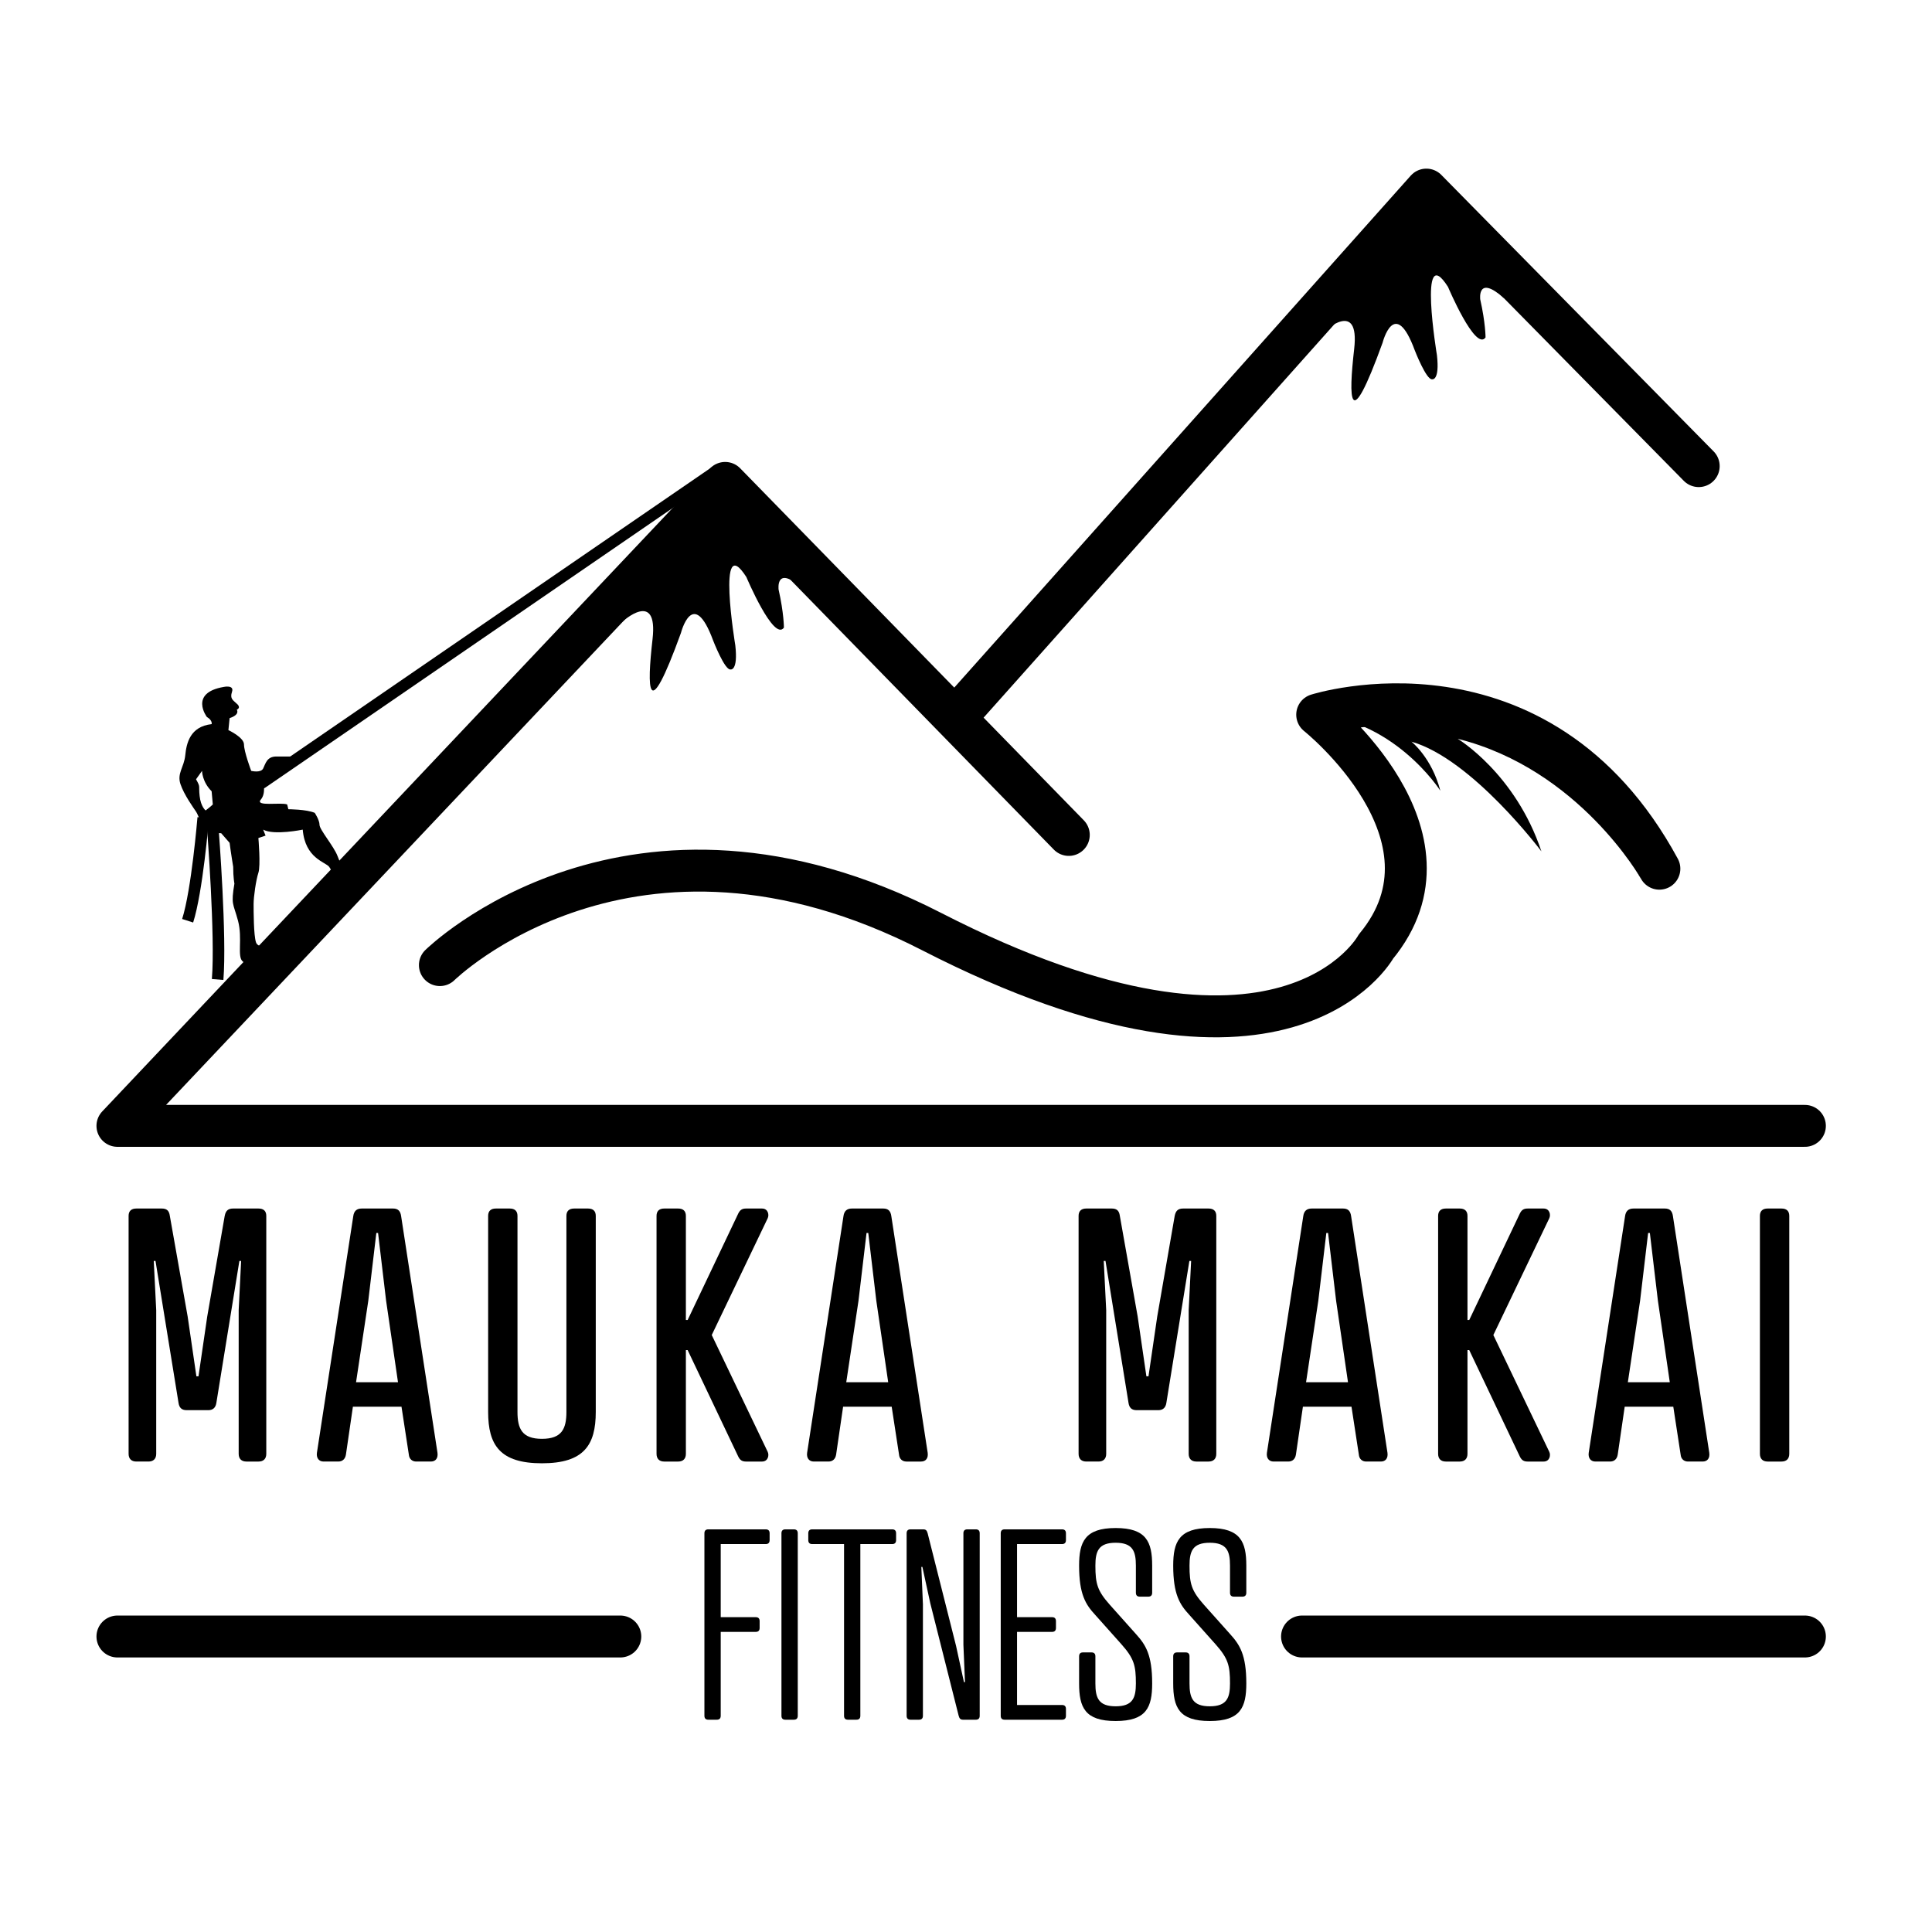 <?xml version="1.0" encoding="utf-8"?>
<!-- Generator: Adobe Illustrator 16.0.0, SVG Export Plug-In . SVG Version: 6.00 Build 0)  -->
<!DOCTYPE svg PUBLIC "-//W3C//DTD SVG 1.1//EN" "http://www.w3.org/Graphics/SVG/1.1/DTD/svg11.dtd">
<svg version="1.1" xmlns="http://www.w3.org/2000/svg" xmlns:xlink="http://www.w3.org/1999/xlink" x="0px" y="0px" width="1000px"
	 height="1000px" viewBox="0 0 1000 1000" enable-background="new 0 0 1000 1000" xml:space="preserve">
<g id="Temp_Background" display="none">
	<rect display="inline" width="1000" height="1000"/>
</g>
<g id="Black">
	<g>
		<path d="M96.593,729.905c-2.714,0-3.802-1.45-4.163-3.622l-11.938-73.62h-0.906l1.268,25.508v74.341
			c0,2.535-1.448,3.981-3.98,3.981h-6.328c-2.533,0-3.982-1.446-3.982-3.981V629.336c0-2.535,1.449-3.804,3.982-3.804H83.75
			c2.529,0,3.794,1.084,4.156,3.804l9.224,52.088l4.524,30.937h1.088l4.524-30.937l9.043-52.088c0.541-2.72,1.808-3.804,4.335-3.804
			h13.205c2.534,0,3.982,1.269,3.982,3.804v123.176c0,2.535-1.448,3.981-3.982,3.981h-6.327c-2.533,0-3.982-1.446-3.982-3.981
			v-74.341l1.266-25.508h-0.905l-11.938,73.62c-0.361,2.172-1.628,3.622-4.156,3.622H96.593z"/>
		<path d="M211.61,752.874l-3.799-24.778h-25.145l-3.613,24.778c-0.363,2.348-1.811,3.619-3.982,3.619h-7.595
			c-2.534,0-3.8-1.997-3.439-4.523l18.811-122.461c0.362-2.708,1.808-3.977,4.342-3.977h16.282c2.528,0,3.794,1.269,4.157,3.977
			l18.814,122.461c0.361,2.718-0.903,4.523-3.438,4.523h-7.595C213.42,756.493,211.792,755.222,211.61,752.874z M184.294,715.432
			H206l-6.147-42.15l-4.162-35.085h-0.905l-4.158,35.085L184.294,715.432z"/>
		<path d="M252.658,629.336c0-2.535,1.44-3.804,3.975-3.804h7.239c2.528,0,3.976,1.269,3.976,3.804v101.471
			c0,8.685,2.351,13.932,12.661,13.932c10.312,0,12.664-5.247,12.664-13.932V629.336c0-2.535,1.448-3.804,3.982-3.804h7.233
			c2.534,0,3.981,1.269,3.981,3.804v101.471c0,17.185-6.154,26.589-27.86,26.589c-21.703,0-27.85-9.404-27.85-26.589V629.336z"/>
		<path d="M355.012,683.236h0.905l26.23-55.174c0.907-1.81,1.991-2.53,3.982-2.53h8.318c3.076,0,3.8,3.253,2.896,5.062
			l-28.944,60.415l28.944,60.418c0.904,1.807,0.18,5.065-2.896,5.065h-8.318c-1.991,0-3.076-0.723-3.982-2.529l-26.23-55.171h-0.905
			v53.719c0,2.535-1.446,3.981-3.974,3.981h-7.241c-2.531,0-3.975-1.446-3.975-3.981V629.336c0-2.535,1.443-3.804,3.975-3.804h7.241
			c2.528,0,3.974,1.269,3.974,3.804V683.236z"/>
		<path d="M465.335,752.874l-3.801-24.778h-25.142l-3.614,24.778c-0.361,2.348-1.81,3.619-3.98,3.619h-7.595
			c-2.535,0-3.801-1.997-3.439-4.523l18.811-122.461c0.361-2.708,1.808-3.977,4.343-3.977h16.282c2.528,0,3.794,1.269,4.156,3.977
			L480.17,751.97c0.361,2.718-0.903,4.523-3.438,4.523h-7.595C467.146,756.493,465.517,755.222,465.335,752.874z M438.02,715.432
			h21.707l-6.147-42.15l-4.164-35.085h-0.905l-4.156,35.085L438.02,715.432z"/>
		<path d="M588.308,729.905c-2.718,0-3.804-1.45-4.164-3.622l-11.938-73.62h-0.908l1.269,25.508v74.341
			c0,2.535-1.446,3.981-3.982,3.981h-6.33c-2.533,0-3.979-1.446-3.979-3.981V629.336c0-2.535,1.446-3.804,3.979-3.804h13.208
			c2.533,0,3.802,1.084,4.164,3.804l9.223,52.088l4.518,30.937h1.087l4.523-30.937l9.044-52.088c0.542-2.72,1.811-3.804,4.343-3.804
			h13.205c2.529,0,3.977,1.269,3.977,3.804v123.176c0,2.535-1.447,3.981-3.977,3.981h-6.334c-2.532,0-3.981-1.446-3.981-3.981
			v-74.341l1.265-25.508h-0.904l-11.938,73.62c-0.36,2.172-1.622,3.622-4.155,3.622H588.308z"/>
		<path d="M703.33,752.874l-3.801-24.778h-25.143l-3.616,24.778c-0.362,2.348-1.81,3.619-3.981,3.619h-7.596
			c-2.532,0-3.797-1.997-3.437-4.523l18.809-122.461c0.362-2.708,1.81-3.977,4.342-3.977h16.279c2.53,0,3.798,1.269,4.157,3.977
			l18.812,122.461c0.36,2.718-0.898,4.523-3.434,4.523h-7.603C705.136,756.493,703.508,755.222,703.33,752.874z M676.015,715.432
			h21.702l-6.146-42.15l-4.163-35.085h-0.904l-4.155,35.085L676.015,715.432z"/>
		<path d="M759.564,683.236h0.904l26.229-55.174c0.904-1.81,1.99-2.53,3.976-2.53h8.328c3.07,0,3.794,3.253,2.889,5.062
			l-28.939,60.415l28.939,60.418c0.905,1.807,0.182,5.065-2.889,5.065h-8.328c-1.985,0-3.071-0.723-3.976-2.529l-26.229-55.171
			h-0.904v53.719c0,2.535-1.446,3.981-3.981,3.981h-7.232c-2.535,0-3.981-1.446-3.981-3.981V629.336
			c0-2.535,1.446-3.804,3.981-3.804h7.232c2.535,0,3.981,1.269,3.981,3.804V683.236z"/>
		<path d="M869.889,752.874l-3.798-24.778h-25.146l-3.613,24.778c-0.363,2.348-1.812,3.619-3.981,3.619h-7.599
			c-2.532,0-3.797-1.997-3.434-4.523l18.809-122.461c0.359-2.708,1.809-3.977,4.339-3.977h16.279c2.533,0,3.8,1.269,4.164,3.977
			l18.809,122.461c0.363,2.718-0.898,4.523-3.431,4.523h-7.605C871.697,756.493,870.069,755.222,869.889,752.874z M842.573,715.432
			h21.705l-6.146-42.15l-4.163-35.085h-0.904l-4.158,35.085L842.573,715.432z"/>
		<path d="M926.123,752.512c0,2.535-1.446,3.981-3.979,3.981h-7.235c-2.53,0-3.981-1.446-3.981-3.981V629.336
			c0-2.535,1.451-3.804,3.981-3.804h7.235c2.532,0,3.979,1.269,3.979,3.804V752.512z"/>
	</g>
	<g>
		<path d="M396.315,791.588c1.361,0,2.044,0.682,2.044,2.039v3.539c0,1.361-0.684,2.046-2.044,2.046h-23.27v37.831h18.098
			c1.367,0,2.044,0.682,2.044,2.048v3.536c0,1.354-0.677,2.036-2.044,2.036h-18.098v43.415c0,1.364-0.682,2.046-2.042,2.046h-4.355
			c-1.36,0-2.043-0.682-2.043-2.046v-94.451c0-1.357,0.683-2.039,2.043-2.039H396.315z"/>
		<path d="M412.92,888.078c0,1.364-0.684,2.046-2.044,2.046h-4.355c-1.36,0-2.043-0.682-2.043-2.046v-94.451
			c0-1.357,0.684-2.039,2.043-2.039h4.355c1.361,0,2.044,0.682,2.044,2.039V888.078z"/>
		<path d="M445.311,799.212v88.866c0,1.364-0.682,2.046-2.041,2.046h-4.356c-1.359,0-2.036-0.682-2.036-2.046v-88.866h-16.469
			c-1.36,0-2.043-0.685-2.043-2.046v-3.539c0-1.357,0.684-2.039,2.043-2.039h41.371c1.362,0,2.039,0.682,2.039,2.039v3.539
			c0,1.361-0.677,2.046-2.039,2.046H445.311z"/>
		<path d="M498.658,793.627c0-1.357,0.684-2.039,2.047-2.039h4.352c1.364,0,2.039,0.682,2.039,2.039v94.451
			c0,1.364-0.675,2.046-2.039,2.046h-6.531c-1.362,0-1.913-0.548-2.319-2.046l-14.694-58.248l-4.085-18.783h-0.545l0.819,19.334
			v57.697c0,1.364-0.684,2.046-2.044,2.046h-4.355c-1.36,0-2.035-0.682-2.035-2.046v-94.451c0-1.357,0.675-2.039,2.035-2.039h6.532
			c1.361,0,1.91,0.542,2.312,2.039l14.7,58.249l4.092,18.782h0.535l-0.814-19.32V793.627z"/>
		<path d="M549.689,791.588c1.36,0,2.042,0.682,2.042,2.039v3.539c0,1.361-0.682,2.046-2.042,2.046h-23.269v37.831h18.092
			c1.366,0,2.046,0.682,2.046,2.048v3.536c0,1.354-0.68,2.036-2.046,2.036h-18.092V882.5h23.269c1.36,0,2.042,0.676,2.042,2.042
			v3.536c0,1.364-0.682,2.046-2.042,2.046h-29.669c-1.357,0-2.042-0.682-2.042-2.046v-94.451c0-1.357,0.685-2.039,2.042-2.039
			H549.689z"/>
		<path d="M574.455,830.648l13.61,15.241c4.903,5.448,8.299,10.618,8.299,25.444c0,12.393-2.985,19.466-18.91,19.466
			c-15.927,0-18.914-7.073-18.914-19.466V857.32c0-1.357,0.675-2.036,2.035-2.036h4.355c1.36,0,2.042,0.679,2.042,2.036v14.014
			c0,7.49,1.638,11.842,10.481,11.842c8.843,0,10.478-4.352,10.478-11.842c0-9.251-0.953-12.921-7.486-20.271l-13.604-15.244
			c-4.909-5.311-8.302-10.611-8.302-25.451c0-12.249,2.987-19.465,18.914-19.465c15.925,0,18.91,7.216,18.91,19.465v14.021
			c0,1.354-0.676,2.036-2.033,2.036h-4.358c-1.355,0-2.041-0.683-2.041-2.036v-14.021c0-7.486-1.635-11.841-10.478-11.841
			c-8.844,0-10.481,4.354-10.481,11.841C566.973,819.894,568.059,823.43,574.455,830.648z"/>
		<path d="M623.173,830.648l13.609,15.241c4.902,5.448,8.306,10.618,8.306,25.444c0,12.393-3.001,19.466-18.921,19.466
			c-15.923,0-18.917-7.073-18.917-19.466V857.32c0-1.357,0.682-2.036,2.042-2.036h4.354c1.36,0,2.042,0.679,2.042,2.036v14.014
			c0,7.49,1.638,11.842,10.479,11.842c8.847,0,10.48-4.352,10.48-11.842c0-9.251-0.951-12.921-7.482-20.271l-13.606-15.244
			c-4.906-5.311-8.309-10.611-8.309-25.451c0-12.249,2.994-19.465,18.917-19.465c15.92,0,18.921,7.216,18.921,19.465v14.021
			c0,1.354-0.683,2.036-2.039,2.036h-4.358c-1.357,0-2.043-0.683-2.043-2.036v-14.021c0-7.486-1.634-11.841-10.48-11.841
			c-8.841,0-10.479,4.354-10.479,11.841C615.688,819.894,616.775,823.43,623.173,830.648z"/>
	</g>
	
		<polyline fill="none" stroke="#000000" stroke-width="21.691" stroke-linecap="round" stroke-linejoin="round" stroke-miterlimit="10" points="
		934.215,582.748 60.779,582.748 375.345,249.951 553.209,432.163 	"/>
	
		<path fill="none" stroke="#000000" stroke-width="21.691" stroke-linecap="round" stroke-linejoin="round" stroke-miterlimit="10" d="
		M227.681,499.536c0,0,98.697-97.333,254.508-17.363c183.147,93.99,229.965,7.81,229.965,7.81
		c47.824-57.785-30.38-120.062-30.38-120.062s114.213-36.325,177.12,79.72"/>
	
		<polyline fill="none" stroke="#000000" stroke-width="21.691" stroke-linecap="round" stroke-linejoin="round" stroke-miterlimit="10" points="
		494.603,371.426 738.287,98.132 879.257,241.266 	"/>
	
		<line fill="none" stroke="#000000" stroke-width="21.691" stroke-linecap="round" stroke-linejoin="round" stroke-miterlimit="10" x1="60.779" y1="847.052" x2="321.077" y2="847.052"/>
	
		<line fill="none" stroke="#000000" stroke-width="21.691" stroke-linecap="round" stroke-linejoin="round" stroke-miterlimit="10" x1="673.928" y1="847.052" x2="934.215" y2="847.052"/>
	<path d="M93.401,405.834c1.867,5.58,6.829,12.412,8.066,14.267c1.238,1.87,1.869,4.975,4.344,8.07
		c2.486,3.104,8.686,3.104,8.686,3.104l4.346,4.973c0.629,4.963,1.854,12.399,1.854,12.399c0,5.583,0.631,8.69,0.631,8.69
		c-1.856,11.174-0.631,9.937,1.87,19.242c2.474,9.306-0.632,18.623,2.474,21.097c3.106,2.489,6.2,3.728,6.2,3.728l11.793-8.7
		c-2.476-3.715-9.925-1.227-11.163-4.951c-1.238-3.726-1.238-16.136-1.238-19.86c0-3.726,1.238-12.412,2.475-16.14
		c1.237-3.726,0-17.992,0-17.992l3.713-1.25l-1.238-3.095c5.592,3.095,20.478,0,20.478,0c1.238,14.887,11.793,16.755,13.662,19.229
		c1.856,2.488,2.475,6.217,2.475,6.217l4.342-5.598l-2.474-6.2c-1.869-4.961-9.318-13.649-9.318-16.136s-2.475-6.2-2.475-6.2
		c-4.344-1.868-13.659-1.868-13.659-1.868l-0.607-2.476c-3.108-1.249-16.768,1.238-13.663-2.486
		c3.105-3.726,0.631-8.688,2.476-11.792c1.867-3.106,4.974-1.857,8.699-4.962c3.725-3.106,4.342-5.583,4.342-5.583s-2.486,0-7.437,0
		c-4.975,0-5.604,3.714-6.841,6.199c-1.238,2.488-6.2,1.239-6.2,1.239s-3.726-9.923-3.726-13.649c0-3.711-8.066-7.436-8.066-7.436
		l0.62-6.212c5.592-1.857,3.723-4.344,3.723-4.344c2.477-1.239,0-3.106,0-3.106c-1.869-1.856-3.723-2.476-2.476-6.2
		c1.238-3.726-4.342-2.488-4.342-2.488c-18.004,3.107-8.688,15.519-8.688,15.519c3.095,1.854,2.476,3.723,2.476,3.723
		c-11.172,1.237-13.03,9.925-13.65,16.137C95.268,397.148,91.544,400.253,93.401,405.834z M101.467,403.36l3.106-4.356
		c0,0,0,5.593,4.962,10.556l0.62,6.829c0,0-1.238,1.238-3.725,3.095c0,0-2.488-1.857-3.095-7.45
		C102.705,406.453,103.943,407.703,101.467,403.36z"/>
	<g>
		<path d="M135.607,408.206c-0.952,0-1.886-0.452-2.462-1.302c-0.935-1.36-0.591-3.219,0.77-4.152l235.781-161.818
			c1.366-0.93,3.227-0.588,4.155,0.774c0.934,1.361,0.591,3.219-0.771,4.154L137.301,407.679
			C136.781,408.034,136.191,408.206,135.607,408.206z"/>
	</g>
	<g>
		<path d="M115.619,507.229l-5.954-0.496c1.814-21.839-2.445-77.144-2.488-77.701l5.956-0.46
			C113.314,430.86,117.476,484.911,115.619,507.229z"/>
	</g>
	<g>
		<path d="M99.973,477.49l-5.699-1.82c4.806-15.01,7.907-52.33,7.94-52.707l5.955,0.488
			C108.042,425.011,104.981,461.833,99.973,477.49z"/>
	</g>
	<path d="M676.346,369.494c0,0,117.746-36.418,173.045,85.382c0,0-31.911-56.713-94.897-72.479c0,0,29.889,17.933,43.339,58.284
		c0,0-35.868-47.825-67.255-56.791c0,0,10.463,8.221,14.948,25.408C745.525,409.297,720.864,370.439,676.346,369.494z"/>
	<path d="M380.595,334.051c0,0-9.96-60.012,5.731-35.353c0,0,14.197,33.626,19.428,26.152c0,0,0-7.471-2.75-19.674
		c0,0-1.734-13.205,12.464-0.5l-4.793-11.601l-34.065-36.229l-50.136,53.762l-4.413,11.254c0,0,18.682-17.186,15.693,8.968
		c-2.902,25.396-2.99,45.582,14.701-3.224c0,0,6.22-24.424,16.682,3.971c0,0,5.986,15.424,8.975,14.933
		C378.113,346.51,382.101,347.503,380.595,334.051z"/>
	<path d="M743.758,183.856c0,0-9.96-60.013,5.73-35.355c0,0,14.196,33.627,19.43,26.155c0,0,0-7.474-2.749-19.674
		c0,0-1.736-13.205,12.463-0.503l-9.43-16.598l-29.427-31.231l-42.938,45.967l-11.612,19.049c0,0,18.682-17.187,15.693,8.966
		c-2.901,25.396-2.988,45.583,14.702-3.221c0,0,6.222-24.427,16.682,3.968c0,0,5.985,15.424,8.97,14.933
		C741.271,196.312,745.261,197.306,743.758,183.856z"/>
</g>
<g id="White" display="none">
	<g display="inline">
		<path fill="#FFFFFF" d="M96.243,729.905c-2.714,0-3.802-1.45-4.164-3.622l-11.937-73.62h-0.906l1.268,25.508v74.341
			c0,2.535-1.448,3.981-3.98,3.981h-6.329c-2.533,0-3.982-1.446-3.982-3.981V629.336c0-2.535,1.45-3.804,3.982-3.804h13.205
			c2.53,0,3.794,1.084,4.156,3.804l9.225,52.088l4.523,30.937h1.088l4.524-30.937l9.043-52.088c0.542-2.72,1.808-3.804,4.336-3.804
			h13.205c2.534,0,3.982,1.269,3.982,3.804v123.176c0,2.535-1.448,3.981-3.982,3.981h-6.327c-2.533,0-3.982-1.446-3.982-3.981
			v-74.341l1.267-25.508h-0.905l-11.939,73.62c-0.361,2.172-1.628,3.622-4.156,3.622H96.243z"/>
		<path fill="#FFFFFF" d="M211.26,752.874l-3.799-24.778h-25.146l-3.613,24.778c-0.363,2.348-1.811,3.619-3.982,3.619h-7.595
			c-2.535,0-3.801-1.997-3.439-4.523l18.811-122.461c0.361-2.708,1.808-3.977,4.342-3.977h16.283c2.527,0,3.794,1.269,4.157,3.977
			l18.813,122.461c0.362,2.718-0.903,4.523-3.437,4.523h-7.595C213.07,756.493,211.442,755.222,211.26,752.874z M183.944,715.432
			h21.706l-6.147-42.15l-4.162-35.085h-0.905l-4.157,35.085L183.944,715.432z"/>
		<path fill="#FFFFFF" d="M252.307,629.336c0-2.535,1.44-3.804,3.974-3.804h7.24c2.528,0,3.976,1.269,3.976,3.804v101.471
			c0,8.685,2.351,13.932,12.66,13.932c10.312,0,12.664-5.247,12.664-13.932V629.336c0-2.535,1.448-3.804,3.982-3.804h7.233
			c2.534,0,3.98,1.269,3.98,3.804v101.471c0,17.185-6.153,26.589-27.859,26.589c-21.703,0-27.85-9.404-27.85-26.589V629.336z"/>
		<path fill="#FFFFFF" d="M354.661,683.236h0.903l26.232-55.174c0.904-1.81,1.991-2.53,3.982-2.53h8.318
			c3.074,0,3.8,3.253,2.896,5.062l-28.946,60.415l28.946,60.418c0.905,1.807,0.178,5.065-2.896,5.065h-8.318
			c-1.992,0-3.078-0.723-3.982-2.529l-26.232-55.171h-0.903v53.719c0,2.535-1.446,3.981-3.974,3.981h-7.241
			c-2.531,0-3.975-1.446-3.975-3.981V629.336c0-2.535,1.443-3.804,3.975-3.804h7.241c2.528,0,3.974,1.269,3.974,3.804V683.236z"/>
		<path fill="#FFFFFF" d="M464.983,752.874l-3.797-24.778h-25.142l-3.616,24.778c-0.36,2.348-1.81,3.619-3.979,3.619h-7.595
			c-2.536,0-3.804-1.997-3.441-4.523l18.809-122.461c0.363-2.708,1.809-3.977,4.345-3.977h16.279c2.529,0,3.797,1.269,4.157,3.977
			l18.815,122.461c0.36,2.718-0.901,4.523-3.438,4.523h-7.595C466.796,756.493,465.168,755.222,464.983,752.874z M437.668,715.432
			h21.708l-6.148-42.15l-4.161-35.085h-0.905l-4.157,35.085L437.668,715.432z"/>
		<path fill="#FFFFFF" d="M587.957,729.905c-2.718,0-3.804-1.45-4.164-3.622l-11.938-73.62h-0.907l1.268,25.508v74.341
			c0,2.535-1.446,3.981-3.982,3.981h-6.329c-2.533,0-3.979-1.446-3.979-3.981V629.336c0-2.535,1.446-3.804,3.979-3.804h13.207
			c2.533,0,3.801,1.084,4.164,3.804l9.223,52.088l4.518,30.937h1.086l4.524-30.937l9.045-52.088c0.541-2.72,1.81-3.804,4.342-3.804
			h13.205c2.529,0,3.976,1.269,3.976,3.804v123.176c0,2.535-1.446,3.981-3.976,3.981h-6.333c-2.533,0-3.982-1.446-3.982-3.981
			v-74.341l1.265-25.508h-0.905l-11.938,73.62c-0.358,2.172-1.62,3.622-4.153,3.622H587.957z"/>
		<path fill="#FFFFFF" d="M702.979,752.874l-3.801-24.778h-25.143l-3.616,24.778c-0.363,2.348-1.809,3.619-3.981,3.619h-7.595
			c-2.532,0-3.798-1.997-3.438-4.523l18.809-122.461c0.363-2.708,1.809-3.977,4.342-3.977h16.279c2.53,0,3.799,1.269,4.157,3.977
			l18.812,122.461c0.36,2.718-0.898,4.523-3.435,4.523h-7.601C704.786,756.493,703.157,755.222,702.979,752.874z M675.665,715.432
			h21.701l-6.146-42.15l-4.163-35.085h-0.904l-4.155,35.085L675.665,715.432z"/>
		<path fill="#FFFFFF" d="M759.214,683.236h0.905l26.229-55.174c0.904-1.81,1.991-2.53,3.976-2.53h8.327
			c3.071,0,3.795,3.253,2.891,5.062l-28.94,60.415l28.94,60.418c0.904,1.807,0.181,5.065-2.891,5.065h-8.327
			c-1.984,0-3.071-0.723-3.976-2.529l-26.229-55.171h-0.905v53.719c0,2.535-1.446,3.981-3.981,3.981h-7.231
			c-2.536,0-3.983-1.446-3.983-3.981V629.336c0-2.535,1.447-3.804,3.983-3.804h7.231c2.535,0,3.981,1.269,3.981,3.804V683.236z"/>
		<path fill="#FFFFFF" d="M869.538,752.874l-3.798-24.778h-25.146l-3.612,24.778c-0.363,2.348-1.813,3.619-3.982,3.619h-7.599
			c-2.532,0-3.797-1.997-3.434-4.523l18.81-122.461c0.358-2.708,1.809-3.977,4.338-3.977h16.279c2.533,0,3.801,1.269,4.164,3.977
			l18.809,122.461c0.363,2.718-0.897,4.523-3.431,4.523h-7.604C871.348,756.493,869.719,755.222,869.538,752.874z M842.224,715.432
			h21.704l-6.146-42.15l-4.164-35.085h-0.905l-4.157,35.085L842.224,715.432z"/>
		<path fill="#FFFFFF" d="M925.772,752.512c0,2.535-1.446,3.981-3.979,3.981h-7.235c-2.529,0-3.982-1.446-3.982-3.981V629.336
			c0-2.535,1.453-3.804,3.982-3.804h7.235c2.532,0,3.979,1.269,3.979,3.804V752.512z"/>
	</g>
	<g display="inline">
		<path fill="#FFFFFF" d="M395.966,791.588c1.357,0,2.042,0.682,2.042,2.039v3.539c0,1.361-0.685,2.046-2.042,2.046h-23.272v37.831
			h18.099c1.367,0,2.045,0.682,2.045,2.048v3.536c0,1.354-0.678,2.036-2.045,2.036h-18.099v43.415c0,1.364-0.682,2.046-2.042,2.046
			h-4.355c-1.36,0-2.042-0.682-2.042-2.046v-94.451c0-1.357,0.682-2.039,2.042-2.039H395.966z"/>
		<path fill="#FFFFFF" d="M412.571,888.078c0,1.364-0.685,2.046-2.045,2.046h-4.355c-1.36,0-2.042-0.682-2.042-2.046v-94.451
			c0-1.357,0.682-2.039,2.042-2.039h4.355c1.36,0,2.045,0.682,2.045,2.039V888.078z"/>
		<path fill="#FFFFFF" d="M444.96,799.212v88.866c0,1.364-0.682,2.046-2.042,2.046h-4.354c-1.36,0-2.036-0.682-2.036-2.046v-88.866
			h-16.471c-1.357,0-2.042-0.685-2.042-2.046v-3.539c0-1.357,0.685-2.039,2.042-2.039h41.371c1.363,0,2.039,0.682,2.039,2.039v3.539
			c0,1.361-0.675,2.046-2.039,2.046H444.96z"/>
		<path fill="#FFFFFF" d="M498.306,793.627c0-1.357,0.685-2.039,2.048-2.039h4.352c1.364,0,2.039,0.682,2.039,2.039v94.451
			c0,1.364-0.675,2.046-2.039,2.046h-6.531c-1.36,0-1.914-0.548-2.319-2.046L481.16,829.83l-4.084-18.783h-0.545l0.819,19.334
			v57.697c0,1.364-0.682,2.046-2.045,2.046h-4.352c-1.363,0-2.039-0.682-2.039-2.046v-94.451c0-1.357,0.676-2.039,2.039-2.039h6.531
			c1.36,0,1.912,0.542,2.313,2.039l14.699,58.249l4.091,18.782h0.535l-0.815-19.32V793.627z"/>
		<path fill="#FFFFFF" d="M549.339,791.588c1.36,0,2.042,0.682,2.042,2.039v3.539c0,1.361-0.682,2.046-2.042,2.046H526.07v37.831
			h18.092c1.366,0,2.045,0.682,2.045,2.048v3.536c0,1.354-0.679,2.036-2.045,2.036H526.07V882.5h23.269
			c1.36,0,2.042,0.676,2.042,2.042v3.536c0,1.364-0.682,2.046-2.042,2.046H519.67c-1.357,0-2.042-0.682-2.042-2.046v-94.451
			c0-1.357,0.685-2.039,2.042-2.039H549.339z"/>
		<path fill="#FFFFFF" d="M574.104,830.648l13.61,15.241c4.902,5.448,8.299,10.618,8.299,25.444c0,12.393-2.984,19.466-18.91,19.466
			c-15.927,0-18.914-7.073-18.914-19.466V857.32c0-1.357,0.675-2.036,2.036-2.036h4.354c1.359,0,2.041,0.679,2.041,2.036v14.014
			c0,7.49,1.639,11.842,10.482,11.842c8.843,0,10.478-4.352,10.478-11.842c0-9.251-0.952-12.921-7.486-20.271l-13.604-15.244
			c-4.908-5.311-8.301-10.611-8.301-25.451c0-12.249,2.987-19.465,18.914-19.465c15.926,0,18.91,7.216,18.91,19.465v14.021
			c0,1.354-0.676,2.036-2.032,2.036h-4.358c-1.357,0-2.042-0.683-2.042-2.036v-14.021c0-7.486-1.635-11.841-10.478-11.841
			c-8.844,0-10.482,4.354-10.482,11.841C566.621,819.894,567.708,823.43,574.104,830.648z"/>
		<path fill="#FFFFFF" d="M622.822,830.648l13.609,15.241c4.902,5.448,8.305,10.618,8.305,25.444c0,12.393-3,19.466-18.92,19.466
			c-15.922,0-18.916-7.073-18.916-19.466V857.32c0-1.357,0.682-2.036,2.041-2.036h4.354c1.361,0,2.043,0.679,2.043,2.036v14.014
			c0,7.49,1.637,11.842,10.478,11.842c8.848,0,10.481-4.352,10.481-11.842c0-9.251-0.952-12.921-7.483-20.271l-13.606-15.244
			c-4.906-5.311-8.308-10.611-8.308-25.451c0-12.249,2.994-19.465,18.916-19.465c15.92,0,18.92,7.216,18.92,19.465v14.021
			c0,1.354-0.681,2.036-2.038,2.036h-4.358c-1.357,0-2.042-0.683-2.042-2.036v-14.021c0-7.486-1.634-11.841-10.481-11.841
			c-8.841,0-10.478,4.354-10.478,11.841C615.339,819.894,616.425,823.43,622.822,830.648z"/>
	</g>
	
		<polyline display="inline" fill="none" stroke="#FFFFFF" stroke-width="21.691" stroke-linecap="round" stroke-linejoin="round" stroke-miterlimit="10" points="
		933.864,582.748 60.428,582.748 374.995,249.951 552.859,432.163 	"/>
	
		<path display="inline" fill="none" stroke="#FFFFFF" stroke-width="21.691" stroke-linecap="round" stroke-linejoin="round" stroke-miterlimit="10" d="
		M227.331,499.536c0,0,98.697-97.333,254.508-17.363c183.147,93.99,229.965,7.81,229.965,7.81
		c47.824-57.785-30.38-120.062-30.38-120.062s114.214-36.325,177.12,79.72"/>
	
		<polyline display="inline" fill="none" stroke="#FFFFFF" stroke-width="21.691" stroke-linecap="round" stroke-linejoin="round" stroke-miterlimit="10" points="
		494.254,371.426 737.937,98.132 878.906,241.266 	"/>
	
		<line display="inline" fill="none" stroke="#FFFFFF" stroke-width="21.691" stroke-linecap="round" stroke-linejoin="round" stroke-miterlimit="10" x1="60.428" y1="847.052" x2="320.727" y2="847.052"/>
	
		<line display="inline" fill="none" stroke="#FFFFFF" stroke-width="21.691" stroke-linecap="round" stroke-linejoin="round" stroke-miterlimit="10" x1="673.577" y1="847.052" x2="933.864" y2="847.052"/>
	<path display="inline" fill="#FFFFFF" d="M93.051,405.834c1.867,5.58,6.829,12.412,8.066,14.267c1.237,1.87,1.868,4.975,4.344,8.07
		c2.486,3.104,8.686,3.104,8.686,3.104l4.346,4.973c0.629,4.963,1.854,12.399,1.854,12.399c0,5.583,0.63,8.69,0.63,8.69
		c-1.855,11.174-0.63,9.937,1.87,19.242c2.474,9.306-0.632,18.623,2.474,21.097c3.106,2.489,6.2,3.728,6.2,3.728l11.793-8.7
		c-2.475-3.715-9.925-1.227-11.163-4.951c-1.238-3.726-1.238-16.136-1.238-19.86c0-3.726,1.238-12.412,2.476-16.14
		c1.237-3.726,0-17.992,0-17.992l3.713-1.25l-1.238-3.095c5.593,3.095,20.479,0,20.479,0c1.237,14.887,11.793,16.755,13.662,19.229
		c1.855,2.488,2.476,6.217,2.476,6.217l4.342-5.598l-2.474-6.2c-1.868-4.961-9.318-13.649-9.318-16.136s-2.475-6.2-2.475-6.2
		c-4.344-1.868-13.659-1.868-13.659-1.868l-0.607-2.476c-3.107-1.249-16.768,1.238-13.662-2.486
		c3.105-3.726,0.631-8.688,2.476-11.792c1.867-3.106,4.974-1.857,8.698-4.962c3.726-3.106,4.343-5.583,4.343-5.583s-2.487,0-7.438,0
		c-4.974,0-5.604,3.714-6.841,6.199c-1.238,2.488-6.199,1.239-6.199,1.239s-3.726-9.923-3.726-13.649
		c0-3.711-8.066-7.436-8.066-7.436l0.62-6.212c5.592-1.857,3.722-4.344,3.722-4.344c2.477-1.239,0-3.106,0-3.106
		c-1.868-1.856-3.722-2.476-2.476-6.2c1.238-3.726-4.342-2.488-4.342-2.488c-18.004,3.107-8.688,15.519-8.688,15.519
		c3.095,1.854,2.476,3.723,2.476,3.723c-11.173,1.237-13.03,9.925-13.649,16.137C94.917,397.148,91.193,400.253,93.051,405.834z
		 M101.117,403.36l3.106-4.356c0,0,0,5.593,4.962,10.556l0.62,6.829c0,0-1.238,1.238-3.724,3.095c0,0-2.488-1.857-3.095-7.45
		C102.354,406.453,103.592,407.703,101.117,403.36z"/>
	<g display="inline">
		<path fill="#FFFFFF" d="M135.257,408.206c-0.953,0-1.886-0.452-2.462-1.302c-0.935-1.36-0.591-3.219,0.769-4.152l235.782-161.818
			c1.363-0.93,3.224-0.588,4.154,0.774c0.933,1.361,0.592,3.219-0.771,4.154L136.951,407.679
			C136.431,408.034,135.84,408.206,135.257,408.206z"/>
	</g>
	<g display="inline">
		<path fill="#FFFFFF" d="M115.268,507.229l-5.954-0.496c1.814-21.839-2.445-77.144-2.488-77.701l5.956-0.46
			C112.963,430.86,117.125,484.911,115.268,507.229z"/>
	</g>
	<g display="inline">
		<path fill="#FFFFFF" d="M99.623,477.49l-5.7-1.82c4.806-15.01,7.907-52.33,7.941-52.707l5.954,0.488
			C107.691,425.011,104.631,461.833,99.623,477.49z"/>
	</g>
	<path display="inline" fill="#FFFFFF" d="M675.995,369.494c0,0,117.747-36.418,173.045,85.382c0,0-31.911-56.713-94.897-72.479
		c0,0,29.889,17.933,43.34,58.284c0,0-35.869-47.825-67.255-56.791c0,0,10.462,8.221,14.946,25.408
		C745.174,409.297,720.514,370.439,675.995,369.494z"/>
	<path display="inline" fill="#FFFFFF" d="M380.245,334.051c0,0-9.962-60.012,5.731-35.353c0,0,14.196,33.626,19.427,26.152
		c0,0,0-7.471-2.746-19.674c0,0-1.736-13.205,12.462-0.5l-4.792-11.601l-34.068-36.229l-50.134,53.762l-4.413,11.254
		c0,0,18.682-17.186,15.693,8.968c-2.902,25.396-2.99,45.582,14.701-3.224c0,0,6.22-24.424,16.682,3.971
		c0,0,5.986,15.424,8.975,14.933C377.763,346.51,381.751,347.503,380.245,334.051z"/>
	<path display="inline" fill="#FFFFFF" d="M743.406,183.856c0,0-9.959-60.013,5.732-35.355c0,0,14.195,33.627,19.429,26.155
		c0,0,0-7.474-2.749-19.674c0,0-1.736-13.205,12.463-0.503l-9.43-16.598l-29.427-31.231l-42.938,45.967l-11.612,19.049
		c0,0,18.682-17.187,15.694,8.966c-2.902,25.396-2.989,45.583,14.702-3.221c0,0,6.222-24.427,16.681,3.968
		c0,0,5.985,15.424,8.971,14.933C740.922,196.312,744.91,197.306,743.406,183.856z"/>
</g>
</svg>
